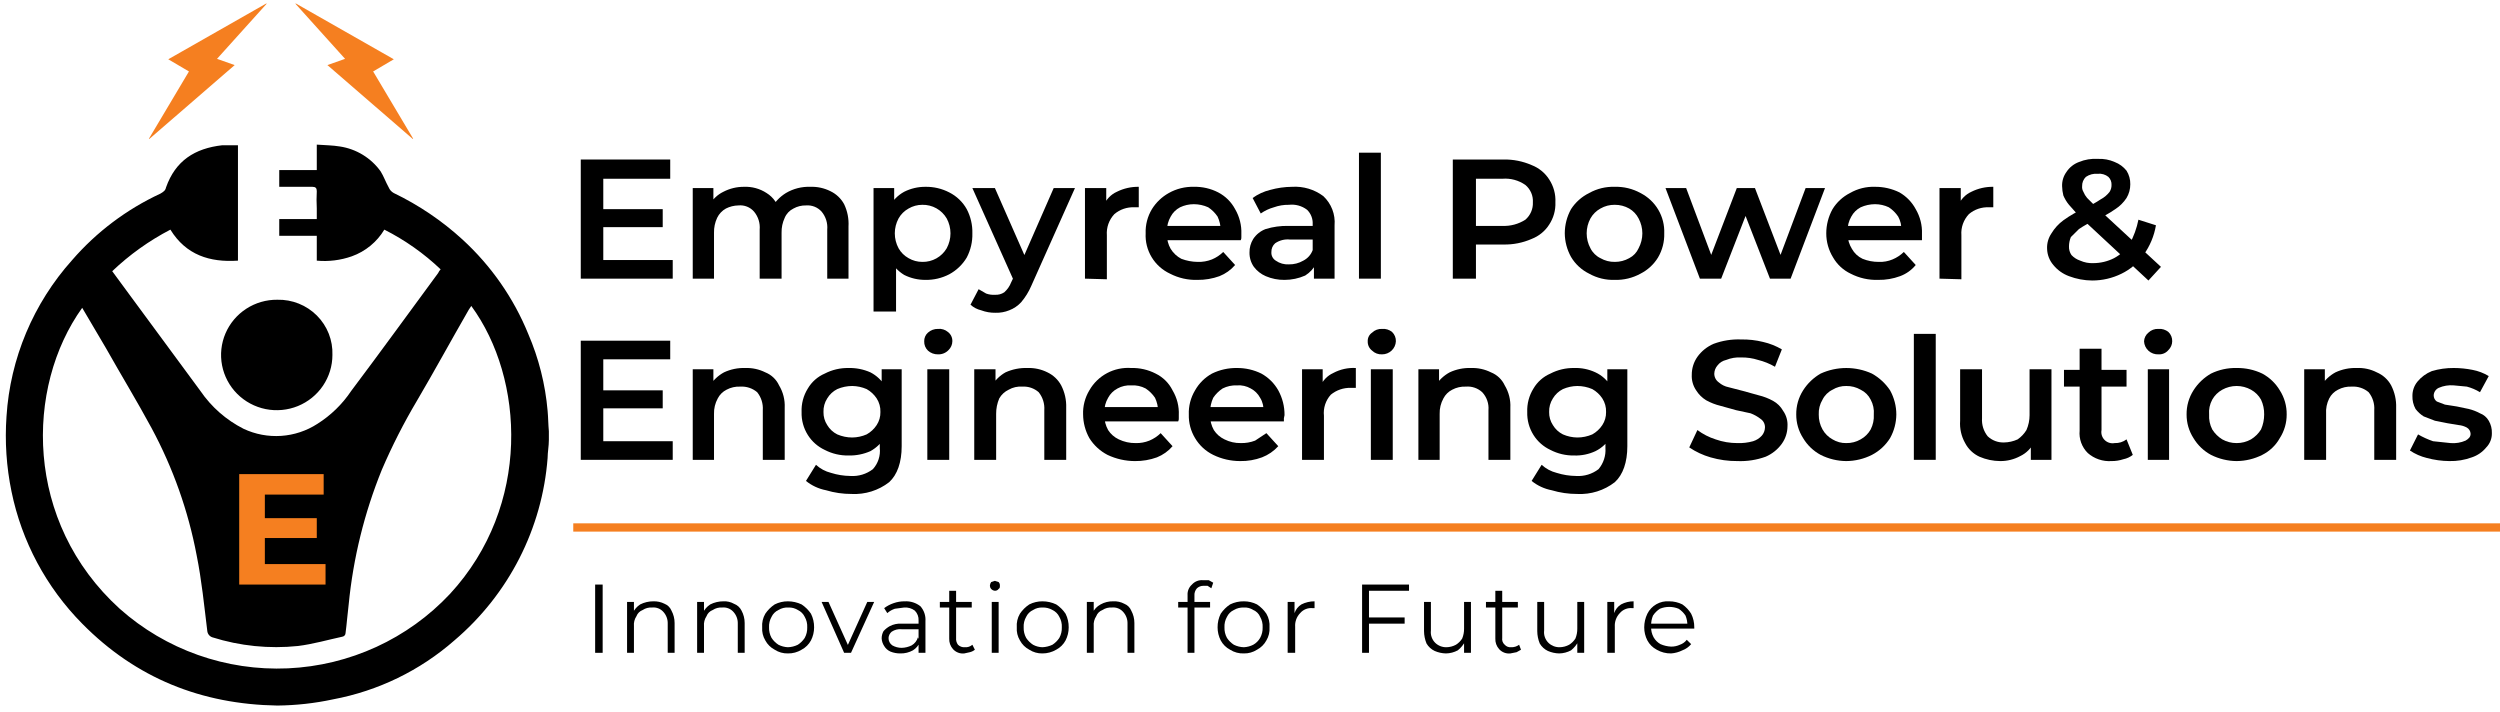 <?xml version="1.0" encoding="UTF-8"?> <svg xmlns="http://www.w3.org/2000/svg" width="302" height="86" viewBox="0 0 302 86" fill="none"><path d="M72.877 31.412H81.265V33.661H70.156V19.269H80.963V21.593H72.877V31.412ZM72.65 25.265H80.056V27.439H72.65V25.265Z" fill="black"></path><path d="M97.89 22.567C98.728 22.537 99.559 22.718 100.308 23.091C101.017 23.428 101.599 23.979 101.971 24.666C102.373 25.507 102.554 26.435 102.499 27.364V33.66H99.93V27.739C100.001 26.954 99.757 26.173 99.251 25.565C99.016 25.303 98.723 25.098 98.395 24.968C98.067 24.838 97.713 24.786 97.361 24.816C96.833 24.804 96.311 24.933 95.85 25.19C95.371 25.425 94.995 25.824 94.792 26.315C94.529 26.878 94.4 27.493 94.414 28.114V33.66H91.769V27.739C91.839 26.954 91.595 26.173 91.089 25.565C90.859 25.298 90.567 25.09 90.238 24.96C89.908 24.829 89.552 24.779 89.2 24.816C88.674 24.825 88.157 24.953 87.689 25.19C87.227 25.448 86.858 25.841 86.63 26.315C86.367 26.878 86.238 27.493 86.252 28.114V33.66H83.683V22.717H86.177V25.64L85.724 24.741C86.099 24.057 86.681 23.507 87.386 23.166C88.155 22.767 89.012 22.561 89.88 22.567C90.844 22.528 91.795 22.79 92.6 23.316C93.014 23.572 93.37 23.91 93.643 24.311C93.916 24.711 94.102 25.164 94.187 25.64L93.13 25.265C93.543 24.464 94.171 23.79 94.943 23.316C95.832 22.79 96.855 22.529 97.89 22.567Z" fill="black"></path><path d="M105.523 37.633V22.717H108.016V28.189L108.243 31.112V37.633H105.523ZM111.795 33.81C110.902 33.817 110.021 33.611 109.225 33.211C108.482 32.759 107.879 32.11 107.487 31.337C106.999 30.36 106.765 29.278 106.807 28.189C106.78 27.108 106.986 26.035 107.411 25.04C107.81 24.247 108.442 23.593 109.225 23.166C110.021 22.766 110.902 22.561 111.795 22.567C112.794 22.55 113.781 22.782 114.666 23.241C115.56 23.69 116.297 24.395 116.782 25.265C117.255 26.167 117.489 27.173 117.462 28.189C117.489 29.204 117.255 30.21 116.782 31.112C116.274 31.964 115.543 32.663 114.666 33.136C113.781 33.596 112.794 33.828 111.795 33.81ZM111.416 31.637C112.012 31.649 112.599 31.502 113.117 31.212C113.636 30.922 114.066 30.499 114.364 29.988C114.662 29.434 114.818 28.816 114.818 28.189C114.818 27.561 114.662 26.943 114.364 26.39C114.066 25.878 113.636 25.456 113.117 25.165C112.599 24.875 112.012 24.729 111.416 24.741C110.832 24.739 110.257 24.895 109.754 25.19C109.246 25.47 108.827 25.885 108.545 26.39C108.248 26.943 108.092 27.561 108.092 28.189C108.092 28.816 108.248 29.434 108.545 29.988C108.827 30.492 109.246 30.908 109.754 31.187C110.257 31.483 110.832 31.638 111.416 31.637Z" fill="black"></path><path d="M120.258 37.783C119.665 37.794 119.075 37.692 118.52 37.483C118.042 37.369 117.6 37.137 117.235 36.809L118.218 34.935L119.125 35.46C119.463 35.583 119.823 35.634 120.183 35.61C120.583 35.637 120.982 35.532 121.316 35.31C121.686 34.982 121.971 34.571 122.147 34.11L122.828 32.686L123.054 32.386L127.287 22.717H129.856L124.566 34.56C124.26 35.265 123.854 35.921 123.356 36.509C122.961 36.94 122.469 37.274 121.921 37.483C121.394 37.697 120.828 37.8 120.258 37.783ZM122.525 34.035L117.462 22.717H120.183L124.339 32.161L122.525 34.035Z" fill="black"></path><path d="M131.064 33.661V22.717H133.634V25.715L133.332 24.816C133.628 24.084 134.195 23.494 134.918 23.166C135.738 22.757 136.646 22.551 137.563 22.567V25.04H137.034C136.152 25 135.287 25.295 134.616 25.865C134.296 26.205 134.05 26.607 133.894 27.045C133.738 27.484 133.675 27.95 133.709 28.413V33.736L131.064 33.661Z" fill="black"></path><path d="M144.667 33.811C143.512 33.848 142.367 33.59 141.342 33.061C140.419 32.631 139.645 31.938 139.121 31.07C138.596 30.202 138.343 29.199 138.395 28.189C138.357 27.163 138.62 26.147 139.151 25.265C139.653 24.455 140.355 23.784 141.191 23.317C142.111 22.799 143.156 22.54 144.213 22.567C145.238 22.541 146.252 22.773 147.161 23.242C148.033 23.695 148.744 24.401 149.201 25.265C149.734 26.174 149.996 27.213 149.956 28.264V28.639C149.968 28.768 149.943 28.898 149.882 29.013H140.511V27.289H148.521L147.463 27.814C147.455 27.244 147.327 26.682 147.085 26.165C146.786 25.72 146.4 25.337 145.951 25.041C145.406 24.795 144.813 24.667 144.213 24.666C143.638 24.666 143.07 24.794 142.551 25.041C142.068 25.294 141.673 25.686 141.418 26.165C141.117 26.69 140.96 27.285 140.964 27.889V28.339C140.96 28.943 141.117 29.537 141.418 30.063C141.729 30.57 142.173 30.984 142.702 31.262C143.33 31.502 143.995 31.628 144.667 31.637C145.261 31.659 145.853 31.557 146.405 31.337C146.912 31.126 147.373 30.821 147.765 30.438L149.201 32.012C148.692 32.607 148.043 33.07 147.312 33.361C146.465 33.668 145.568 33.82 144.667 33.811Z" fill="black"></path><path d="M155.171 33.811C154.392 33.821 153.619 33.668 152.904 33.361C152.335 33.117 151.84 32.729 151.468 32.236C151.113 31.731 150.928 31.128 150.939 30.512C150.926 29.931 151.084 29.358 151.392 28.863C151.755 28.314 152.284 27.893 152.904 27.664C153.785 27.397 154.703 27.27 155.625 27.289H158.949V28.938H155.851C155.212 28.864 154.566 29.024 154.037 29.388C153.889 29.52 153.771 29.681 153.693 29.863C153.615 30.044 153.578 30.24 153.584 30.438C153.567 30.644 153.606 30.851 153.699 31.036C153.793 31.221 153.936 31.377 154.113 31.487C154.575 31.811 155.135 31.97 155.7 31.937C156.31 31.948 156.911 31.792 157.438 31.487C157.964 31.219 158.369 30.764 158.572 30.213L159.025 31.787C158.721 32.403 158.251 32.922 157.665 33.286C156.88 33.633 156.03 33.811 155.171 33.811ZM158.723 33.661V31.412L158.572 30.962V27.064C158.588 26.746 158.535 26.427 158.418 26.13C158.301 25.832 158.122 25.563 157.891 25.34C157.267 24.865 156.481 24.65 155.7 24.741C155.082 24.73 154.467 24.832 153.886 25.041C153.318 25.198 152.781 25.452 152.299 25.79L151.317 23.916C151.952 23.458 152.67 23.127 153.432 22.942C154.294 22.701 155.183 22.575 156.078 22.567C157.432 22.481 158.773 22.88 159.856 23.691C160.335 24.14 160.706 24.689 160.942 25.299C161.177 25.909 161.271 26.564 161.216 27.214V33.661H158.723Z" fill="black"></path><path d="M164.163 33.661V18.444H166.808V33.661H164.163Z" fill="black"></path><path d="M175.499 33.661V19.269H181.62C182.789 19.245 183.95 19.475 185.02 19.943C185.893 20.279 186.634 20.883 187.136 21.667C187.677 22.49 187.941 23.46 187.892 24.441C187.931 25.397 187.667 26.34 187.136 27.139C186.634 27.924 185.893 28.528 185.02 28.863C183.95 29.332 182.789 29.562 181.62 29.538H177.086L178.294 28.264V33.661H175.499ZM178.294 28.564L177.086 27.289H181.468C182.456 27.334 183.434 27.072 184.265 26.54C184.565 26.28 184.803 25.957 184.96 25.593C185.117 25.23 185.19 24.836 185.172 24.441C185.195 24.045 185.126 23.649 184.969 23.285C184.811 22.921 184.57 22.598 184.265 22.342C183.451 21.774 182.461 21.508 181.468 21.593H177.086L178.294 20.243V28.564Z" fill="black"></path><path d="M195.071 33.811C193.988 33.848 192.916 33.589 191.972 33.061C191.059 32.614 190.296 31.91 189.781 31.037C189.295 30.165 189.035 29.186 189.025 28.189C189.025 27.167 189.285 26.161 189.781 25.265C190.32 24.431 191.077 23.757 191.972 23.317C192.916 22.789 193.988 22.53 195.071 22.567C196.153 22.537 197.222 22.796 198.169 23.317C199.066 23.773 199.813 24.474 200.322 25.337C200.83 26.2 201.08 27.19 201.041 28.189C201.07 29.214 200.809 30.227 200.285 31.112C199.776 31.944 199.043 32.619 198.169 33.061C197.222 33.582 196.153 33.84 195.071 33.811ZM195.071 31.637C195.68 31.641 196.279 31.486 196.809 31.187C197.314 30.927 197.714 30.504 197.943 29.988C198.24 29.434 198.396 28.816 198.396 28.189C198.396 27.561 198.24 26.944 197.943 26.39C197.688 25.891 197.295 25.475 196.809 25.191C196.279 24.892 195.68 24.737 195.071 24.741C194.461 24.73 193.86 24.885 193.333 25.191C192.824 25.47 192.405 25.886 192.124 26.39C191.826 26.944 191.67 27.561 191.67 28.189C191.67 28.816 191.826 29.434 192.124 29.988C192.382 30.509 192.807 30.931 193.333 31.187C193.86 31.492 194.461 31.648 195.071 31.637Z" fill="black"></path><path d="M205.348 33.661L201.192 22.717H203.686L207.313 32.386H206.104L209.806 22.717H211.998L215.701 32.386H214.492L218.119 22.717H220.462L216.306 33.661H213.812L210.487 25.116H211.242L207.918 33.661H205.348Z" fill="black"></path><path d="M226.885 33.81C225.73 33.848 224.585 33.59 223.56 33.061C222.671 32.64 221.933 31.96 221.444 31.112C220.898 30.233 220.61 29.221 220.613 28.189C220.613 27.167 220.873 26.161 221.369 25.265C221.878 24.434 222.611 23.759 223.484 23.316C224.4 22.788 225.449 22.528 226.507 22.567C227.529 22.559 228.539 22.79 229.455 23.241C230.287 23.72 230.968 24.421 231.419 25.265C231.952 26.174 232.215 27.213 232.175 28.264V29.013H222.729V27.289H230.739L229.681 27.814C229.709 27.24 229.578 26.67 229.303 26.165C229.004 25.719 228.619 25.337 228.17 25.041C227.65 24.794 227.082 24.666 226.507 24.666C225.908 24.667 225.315 24.795 224.769 25.041C224.286 25.294 223.891 25.686 223.636 26.165C223.334 26.69 223.179 27.285 223.182 27.889V28.339C223.208 28.948 223.39 29.542 223.711 30.063C224.002 30.586 224.451 31.006 224.996 31.262C225.619 31.515 226.287 31.643 226.96 31.637C227.531 31.66 228.098 31.558 228.623 31.337C229.13 31.126 229.592 30.821 229.984 30.437L231.419 32.012C230.923 32.622 230.271 33.088 229.53 33.361C228.684 33.674 227.787 33.827 226.885 33.81Z" fill="black"></path><path d="M234.291 33.661V22.717H236.86V25.715L236.558 24.816C236.854 24.084 237.422 23.494 238.145 23.166C238.965 22.757 239.872 22.551 240.79 22.567V25.04H240.26C239.379 25 238.514 25.295 237.843 25.865C237.523 26.205 237.277 26.607 237.121 27.045C236.964 27.484 236.901 27.95 236.936 28.413V33.736L234.291 33.661Z" fill="black"></path><path d="M252.729 33.886C251.773 33.878 250.826 33.7 249.934 33.361C249.193 33.088 248.54 32.622 248.044 32.012C247.576 31.466 247.31 30.779 247.289 30.063C247.255 29.398 247.441 28.74 247.817 28.189C248.186 27.575 248.674 27.04 249.253 26.615C250.076 26.019 250.963 25.516 251.898 25.116C252.556 24.818 253.188 24.467 253.788 24.066C254.201 23.846 254.563 23.539 254.846 23.167C255 22.919 255.079 22.633 255.072 22.342C255.083 22.162 255.053 21.983 254.989 21.815C254.923 21.647 254.824 21.494 254.694 21.368C254.516 21.224 254.311 21.117 254.09 21.053C253.869 20.988 253.638 20.968 253.41 20.993C252.901 20.948 252.394 21.081 251.974 21.368C251.823 21.514 251.705 21.689 251.628 21.882C251.55 22.076 251.513 22.284 251.52 22.492C251.498 22.727 251.551 22.963 251.672 23.167C251.782 23.439 251.935 23.692 252.125 23.916L253.183 24.966L261.043 32.236L259.531 33.886L251.067 26.015L249.934 24.741C249.653 24.401 249.424 24.022 249.253 23.616C249.161 23.248 249.111 22.871 249.102 22.492C249.08 21.875 249.266 21.268 249.631 20.768C249.993 20.218 250.522 19.798 251.143 19.569C251.859 19.273 252.635 19.145 253.41 19.194C254.11 19.158 254.809 19.286 255.45 19.569C256.014 19.785 256.51 20.148 256.886 20.618C257.195 21.113 257.352 21.685 257.339 22.267C257.34 22.847 257.184 23.417 256.886 23.916C256.533 24.456 256.069 24.916 255.526 25.265C254.75 25.809 253.912 26.262 253.032 26.615C252.374 26.912 251.742 27.263 251.143 27.664L250.16 28.639C250.012 28.995 249.936 29.377 249.934 29.763C249.917 30.136 250.023 30.504 250.236 30.812C250.527 31.121 250.89 31.352 251.294 31.487C251.791 31.709 252.335 31.812 252.881 31.787C253.748 31.784 254.602 31.579 255.374 31.187C256.141 30.78 256.791 30.187 257.264 29.463C257.763 28.547 258.12 27.561 258.322 26.54L260.438 27.214C260.22 28.513 259.703 29.744 258.926 30.812C258.251 31.772 257.341 32.546 256.281 33.061C255.178 33.606 253.962 33.888 252.729 33.886Z" fill="black"></path><path d="M72.877 53.299H81.265V55.548H70.156V41.156H80.963V43.405H72.877V53.299ZM72.65 47.153H80.056V49.327H72.65V47.153Z" fill="black"></path><path d="M90.031 44.455C90.868 44.425 91.701 44.606 92.449 44.979C93.186 45.273 93.782 45.837 94.111 46.553C94.602 47.367 94.838 48.306 94.792 49.252V55.548H92.147V49.552C92.201 48.768 91.959 47.993 91.466 47.378C90.9 46.899 90.169 46.658 89.427 46.703C88.848 46.675 88.274 46.805 87.764 47.078C87.308 47.308 86.938 47.676 86.706 48.127C86.389 48.701 86.233 49.348 86.252 50.002V55.548H83.683V44.605H86.177V47.528L85.724 46.628C86.146 45.936 86.746 45.367 87.461 44.979C88.264 44.605 89.145 44.425 90.031 44.455Z" fill="black"></path><path d="M102.5 55.024C101.5 55.041 100.514 54.809 99.628 54.349C98.788 53.956 98.079 53.332 97.588 52.55C97.065 51.72 96.802 50.755 96.832 49.776C96.791 48.773 97.055 47.781 97.588 46.928C98.058 46.128 98.772 45.498 99.628 45.129C100.514 44.669 101.5 44.438 102.5 44.455C103.41 44.432 104.313 44.611 105.145 44.979C105.903 45.37 106.533 45.968 106.958 46.703C107.447 47.653 107.681 48.711 107.639 49.776C107.683 50.794 107.448 51.804 106.958 52.7C106.535 53.455 105.907 54.078 105.145 54.499C104.313 54.867 103.41 55.046 102.5 55.024ZM102.878 59.671C101.828 59.674 100.784 59.523 99.78 59.221C98.893 59.048 98.062 58.662 97.361 58.097L98.57 56.148C99.083 56.619 99.707 56.954 100.384 57.122C101.142 57.362 101.932 57.488 102.727 57.497C103.705 57.562 104.673 57.268 105.447 56.673C105.758 56.329 105.992 55.925 106.135 55.486C106.278 55.047 106.327 54.583 106.278 54.124V52.175L106.505 49.776V44.604H108.923V53.899C108.923 55.848 108.394 57.347 107.411 58.247C106.123 59.247 104.513 59.753 102.878 59.671ZM102.954 52.85C103.553 52.842 104.144 52.715 104.692 52.475C105.18 52.202 105.595 51.817 105.901 51.351C106.208 50.883 106.366 50.334 106.354 49.776C106.376 49.194 106.218 48.618 105.901 48.127C105.595 47.661 105.18 47.276 104.692 47.003C104.144 46.764 103.553 46.636 102.954 46.628C102.329 46.628 101.712 46.756 101.14 47.003C100.637 47.255 100.217 47.646 99.93 48.127C99.613 48.618 99.454 49.194 99.477 49.776C99.465 50.334 99.623 50.883 99.93 51.351C100.217 51.832 100.637 52.223 101.14 52.475C101.712 52.722 102.329 52.85 102.954 52.85Z" fill="black"></path><path d="M113.306 42.806C112.859 42.815 112.427 42.654 112.097 42.356C111.946 42.21 111.829 42.035 111.75 41.841C111.673 41.647 111.636 41.44 111.644 41.231C111.637 41.034 111.675 40.838 111.753 40.657C111.831 40.475 111.948 40.313 112.097 40.182C112.427 39.884 112.859 39.723 113.306 39.732C113.523 39.709 113.742 39.73 113.949 39.795C114.158 39.859 114.35 39.966 114.515 40.107C114.688 40.239 114.825 40.41 114.917 40.605C115.009 40.801 115.053 41.016 115.044 41.231C115.039 41.627 114.875 42.004 114.59 42.281C114.427 42.455 114.228 42.592 114.006 42.683C113.784 42.773 113.546 42.815 113.306 42.806ZM112.021 55.548V44.605H114.666V55.548H112.021Z" fill="black"></path><path d="M124.112 44.455C124.95 44.425 125.782 44.605 126.53 44.979C127.239 45.316 127.821 45.867 128.192 46.553C128.621 47.388 128.828 48.316 128.797 49.252V55.548H126.152V49.552C126.207 48.768 125.965 47.993 125.473 47.378C124.933 46.904 124.227 46.661 123.508 46.703C122.928 46.658 122.349 46.789 121.845 47.078C121.368 47.304 120.971 47.67 120.711 48.127C120.456 48.719 120.328 49.357 120.334 50.001V55.548H117.689V44.604H120.258V47.528L119.804 46.628C120.197 45.939 120.772 45.368 121.468 44.979C122.296 44.604 123.201 44.424 124.112 44.455Z" fill="black"></path><path d="M137.11 55.699C135.959 55.698 134.823 55.442 133.785 54.949C132.885 54.481 132.128 53.782 131.594 52.925C131.107 52.053 130.847 51.074 130.838 50.077C130.8 49.05 131.063 48.035 131.594 47.153C132.093 46.273 132.834 45.553 133.73 45.075C134.627 44.597 135.642 44.382 136.656 44.455C137.681 44.428 138.695 44.66 139.604 45.129C140.491 45.561 141.209 46.273 141.644 47.153C142.185 48.058 142.448 49.1 142.399 50.152V50.526C142.412 50.656 142.386 50.786 142.325 50.901H132.954V49.177H140.964L139.906 49.702C139.898 49.132 139.77 48.57 139.528 48.053C139.229 47.607 138.843 47.225 138.394 46.928C137.862 46.646 137.259 46.516 136.656 46.554C136.078 46.518 135.501 46.648 134.994 46.928C134.511 47.182 134.116 47.574 133.861 48.053C133.553 48.575 133.396 49.172 133.407 49.777V50.152C133.397 50.78 133.554 51.401 133.861 51.951C134.174 52.438 134.619 52.827 135.145 53.075C135.78 53.38 136.479 53.534 137.185 53.525C137.755 53.541 138.321 53.439 138.848 53.225C139.355 53.014 139.817 52.709 140.208 52.325L141.644 53.9C141.135 54.495 140.486 54.958 139.755 55.249C138.908 55.556 138.011 55.708 137.11 55.699Z" fill="black"></path><path d="M149.806 55.698C148.679 55.699 147.567 55.443 146.556 54.949C145.641 54.501 144.88 53.797 144.364 52.925C143.844 52.066 143.582 51.078 143.609 50.076C143.571 49.05 143.834 48.035 144.364 47.153C144.842 46.304 145.548 45.603 146.404 45.129C147.344 44.669 148.38 44.437 149.428 44.455C150.45 44.446 151.459 44.677 152.375 45.129C153.231 45.603 153.937 46.304 154.415 47.153C154.92 48.072 155.181 49.104 155.171 50.151C155.138 50.275 155.113 50.4 155.095 50.526V50.901H145.649V49.177H153.659L152.601 49.702C152.668 49.125 152.535 48.544 152.223 48.053C151.968 47.573 151.573 47.181 151.09 46.928C150.587 46.639 150.007 46.508 149.428 46.553C148.825 46.527 148.226 46.656 147.689 46.928C147.241 47.225 146.855 47.607 146.556 48.053C146.308 48.594 146.179 49.182 146.178 49.776V50.151C146.168 50.78 146.324 51.4 146.632 51.95C146.945 52.437 147.39 52.827 147.916 53.075C148.524 53.382 149.199 53.537 149.881 53.524C150.475 53.54 151.065 53.438 151.619 53.225L152.98 52.325L154.415 53.899C153.876 54.496 153.203 54.958 152.451 55.248C151.605 55.562 150.707 55.715 149.806 55.698Z" fill="black"></path><path d="M157.287 55.548V44.605H159.78V47.603L159.478 46.703C159.774 45.972 160.342 45.382 161.065 45.054C161.899 44.61 162.841 44.402 163.785 44.455V46.853H163.181C162.3 46.828 161.441 47.121 160.763 47.678C160.452 48.021 160.217 48.426 160.075 48.865C159.932 49.304 159.883 49.768 159.932 50.227V55.548H157.287Z" fill="black"></path><path d="M166.959 42.806C166.738 42.819 166.515 42.786 166.306 42.708C166.098 42.631 165.909 42.511 165.751 42.356C165.578 42.224 165.44 42.053 165.348 41.858C165.256 41.662 165.213 41.447 165.221 41.231C165.212 41.026 165.255 40.822 165.348 40.638C165.44 40.454 165.579 40.297 165.751 40.182C165.909 40.027 166.098 39.907 166.306 39.83C166.515 39.752 166.738 39.719 166.959 39.732C167.397 39.694 167.831 39.829 168.168 40.107C168.319 40.253 168.437 40.428 168.515 40.622C168.593 40.815 168.63 41.023 168.622 41.231C168.603 41.656 168.419 42.056 168.109 42.349C167.799 42.642 167.388 42.806 166.959 42.806ZM165.599 55.548V44.605H168.244V55.548H165.599Z" fill="black"></path><path d="M177.69 44.455C178.527 44.425 179.359 44.606 180.108 44.979C180.845 45.273 181.441 45.837 181.771 46.553C182.261 47.367 182.498 48.306 182.451 49.252V55.548H179.806V49.552C179.84 49.157 179.789 48.76 179.659 48.386C179.529 48.012 179.322 47.668 179.051 47.378C178.788 47.136 178.478 46.951 178.139 46.835C177.801 46.718 177.443 46.674 177.085 46.703C176.507 46.675 175.933 46.805 175.423 47.078C174.967 47.308 174.597 47.676 174.365 48.127C174.048 48.701 173.892 49.348 173.911 50.002V55.548H171.342V44.605H173.836V47.528L173.382 46.628C173.805 45.936 174.404 45.367 175.121 44.979C175.923 44.605 176.804 44.425 177.69 44.455Z" fill="black"></path><path d="M190.159 55.024C189.16 55.041 188.173 54.809 187.287 54.349C186.448 53.956 185.739 53.332 185.247 52.55C184.724 51.72 184.461 50.755 184.491 49.777C184.451 48.773 184.714 47.781 185.247 46.928C185.717 46.128 186.431 45.498 187.287 45.129C188.173 44.669 189.16 44.438 190.159 44.455C191.046 44.425 191.926 44.605 192.729 44.979C193.523 45.346 194.183 45.949 194.618 46.703C195.106 47.653 195.34 48.711 195.298 49.777C195.342 50.794 195.107 51.805 194.618 52.7C194.188 53.477 193.528 54.104 192.729 54.499C191.926 54.873 191.046 55.053 190.159 55.024ZM190.537 59.671C189.487 59.674 188.443 59.523 187.439 59.221C186.552 59.049 185.721 58.663 185.02 58.097L186.23 56.148C186.742 56.619 187.366 56.954 188.043 57.123C188.801 57.362 189.591 57.488 190.386 57.497C191.364 57.562 192.332 57.269 193.106 56.673C193.703 55.961 194.001 55.048 193.937 54.124V52.175L194.165 49.777V44.605H196.582V53.899C196.582 55.848 196.053 57.347 195.071 58.247C193.782 59.247 192.172 59.753 190.537 59.671ZM190.537 52.85C191.161 52.85 191.779 52.722 192.351 52.475C192.839 52.202 193.254 51.817 193.56 51.351C193.867 50.883 194.025 50.335 194.013 49.777C194.036 49.194 193.877 48.618 193.56 48.127C193.254 47.662 192.839 47.276 192.351 47.003C191.779 46.756 191.161 46.628 190.537 46.628C189.938 46.636 189.347 46.764 188.799 47.003C188.296 47.255 187.876 47.646 187.589 48.127C187.272 48.618 187.114 49.194 187.136 49.777C187.125 50.335 187.282 50.883 187.589 51.351C187.876 51.833 188.296 52.223 188.799 52.475C189.347 52.715 189.938 52.842 190.537 52.85Z" fill="black"></path><path d="M209.882 55.698C208.783 55.707 207.688 55.555 206.633 55.249C205.718 54.985 204.852 54.58 204.063 54.049L205.046 51.95C205.709 52.443 206.449 52.823 207.237 53.075C208.087 53.376 208.982 53.528 209.882 53.525C210.52 53.548 211.157 53.472 211.772 53.3C212.18 53.175 212.545 52.941 212.829 52.625C213.063 52.352 213.197 52.008 213.208 51.651C213.217 51.445 213.173 51.241 213.081 51.057C212.988 50.873 212.85 50.717 212.679 50.601C212.312 50.317 211.904 50.09 211.47 49.926L209.731 49.552L207.842 49.027C207.235 48.881 206.65 48.654 206.104 48.352C205.612 48.052 205.198 47.641 204.895 47.153C204.519 46.602 204.333 45.944 204.366 45.279C204.36 44.502 204.598 43.742 205.046 43.105C205.543 42.412 206.223 41.868 207.011 41.531C208.073 41.139 209.203 40.961 210.336 41.007C211.227 40.991 212.116 41.091 212.981 41.306C213.779 41.487 214.544 41.791 215.248 42.206L214.417 44.305C213.78 43.934 213.092 43.657 212.376 43.48C211.717 43.27 211.028 43.169 210.336 43.18C209.716 43.145 209.097 43.247 208.522 43.48C208.1 43.573 207.724 43.812 207.465 44.155C207.231 44.428 207.097 44.771 207.086 45.129C207.083 45.333 207.13 45.535 207.222 45.718C207.314 45.901 207.449 46.059 207.615 46.179C207.958 46.482 208.375 46.689 208.824 46.778L210.563 47.228L212.451 47.753C213.059 47.899 213.644 48.126 214.19 48.427C214.698 48.707 215.117 49.122 215.399 49.627C215.786 50.173 215.972 50.834 215.928 51.501C215.923 52.253 215.686 52.986 215.248 53.599C214.75 54.293 214.071 54.837 213.283 55.174C212.194 55.566 211.04 55.744 209.882 55.698Z" fill="black"></path><path d="M223.031 55.698C221.954 55.69 220.893 55.434 219.933 54.949C219.056 54.477 218.324 53.777 217.817 52.925C217.27 52.075 216.981 51.086 216.986 50.077C216.971 49.043 217.259 48.027 217.817 47.153C218.346 46.318 219.072 45.623 219.933 45.129C220.905 44.685 221.961 44.456 223.031 44.456C224.101 44.456 225.158 44.685 226.129 45.129C227.012 45.621 227.764 46.315 228.321 47.153C228.817 48.049 229.077 49.055 229.077 50.077C229.067 51.074 228.808 52.053 228.321 52.925C227.786 53.782 227.03 54.481 226.129 54.949C225.169 55.434 224.109 55.69 223.031 55.698ZM223.031 53.525C223.641 53.536 224.242 53.38 224.769 53.075C225.277 52.796 225.696 52.38 225.979 51.876C226.262 51.32 226.393 50.699 226.356 50.077C226.409 49.453 226.278 48.828 225.979 48.278C225.72 47.756 225.295 47.334 224.769 47.078C224.242 46.773 223.641 46.617 223.031 46.629C222.445 46.615 221.867 46.772 221.369 47.078C220.843 47.334 220.418 47.756 220.16 48.278C219.834 48.82 219.676 49.446 219.706 50.077C219.696 50.705 219.852 51.325 220.16 51.876C220.441 52.38 220.86 52.796 221.369 53.075C221.867 53.382 222.445 53.538 223.031 53.525Z" fill="black"></path><path d="M231.193 55.548V40.332H233.837V55.548H231.193Z" fill="black"></path><path d="M241.621 55.698C240.763 55.692 239.914 55.514 239.127 55.174C238.379 54.831 237.767 54.251 237.389 53.524C236.925 52.703 236.715 51.765 236.784 50.826V44.605H239.429V50.526C239.375 51.309 239.618 52.085 240.11 52.7C240.37 52.948 240.678 53.142 241.016 53.271C241.353 53.4 241.713 53.46 242.074 53.45C242.649 53.442 243.216 53.314 243.736 53.075C244.164 52.776 244.524 52.394 244.795 51.95C245.044 51.383 245.172 50.77 245.172 50.151V44.605H247.817V55.548H245.324V52.55L245.701 53.45C245.352 54.17 244.766 54.752 244.039 55.099C243.298 55.498 242.465 55.705 241.621 55.698Z" fill="black"></path><path d="M249.329 46.703V44.679H256.886V46.703H249.329ZM255.072 55.698C254.553 55.733 254.031 55.664 253.538 55.497C253.045 55.33 252.59 55.067 252.2 54.724C251.847 54.373 251.576 53.95 251.406 53.483C251.236 53.017 251.172 52.519 251.219 52.025V42.131H253.863V51.95C253.823 52.166 253.836 52.388 253.901 52.597C253.967 52.807 254.082 52.997 254.239 53.152C254.395 53.307 254.587 53.422 254.798 53.487C255.009 53.552 255.233 53.565 255.45 53.524C255.967 53.547 256.476 53.388 256.886 53.075L257.641 54.949C257.312 55.211 256.923 55.391 256.508 55.473C256.045 55.627 255.56 55.703 255.072 55.698Z" fill="black"></path><path d="M260.739 42.806C260.521 42.816 260.303 42.783 260.098 42.709C259.892 42.635 259.703 42.522 259.542 42.376C259.38 42.23 259.249 42.053 259.156 41.857C259.064 41.661 259.011 41.448 259.001 41.231C259.009 41.029 259.061 40.831 259.152 40.65C259.243 40.469 259.372 40.31 259.531 40.182C259.689 40.027 259.878 39.907 260.087 39.83C260.295 39.752 260.518 39.719 260.739 39.732C261.177 39.694 261.611 39.829 261.948 40.107C262.099 40.253 262.217 40.428 262.295 40.622C262.373 40.815 262.41 41.023 262.402 41.231C262.397 41.627 262.233 42.004 261.948 42.281C261.804 42.458 261.619 42.598 261.409 42.689C261.198 42.78 260.969 42.82 260.739 42.806ZM259.455 55.548V44.605H262.024V55.548H259.455Z" fill="black"></path><path d="M270.186 55.698C269.109 55.69 268.048 55.433 267.088 54.949C266.211 54.476 265.48 53.777 264.972 52.925C264.424 52.074 264.136 51.085 264.14 50.077C264.125 49.043 264.414 48.027 264.972 47.153C265.501 46.318 266.227 45.623 267.088 45.129C268.05 44.66 269.113 44.428 270.186 44.455C271.257 44.437 272.319 44.668 273.284 45.129C274.161 45.602 274.892 46.301 275.4 47.153C275.958 48.027 276.247 49.043 276.231 50.077C276.236 51.085 275.947 52.074 275.4 52.925C274.916 53.795 274.178 54.5 273.284 54.949C272.324 55.433 271.263 55.69 270.186 55.698ZM270.186 53.525C270.795 53.528 271.394 53.373 271.924 53.075C272.416 52.774 272.83 52.363 273.133 51.876C273.382 51.308 273.511 50.696 273.511 50.077C273.525 49.456 273.396 48.84 273.133 48.278C272.851 47.773 272.432 47.358 271.924 47.078C271.393 46.783 270.794 46.627 270.186 46.627C269.577 46.627 268.979 46.783 268.448 47.078C267.939 47.358 267.52 47.773 267.238 48.278C266.94 48.828 266.808 49.453 266.861 50.077C266.824 50.699 266.954 51.319 267.238 51.876C267.542 52.363 267.956 52.774 268.448 53.075C268.977 53.373 269.577 53.528 270.186 53.525Z" fill="black"></path><path d="M284.695 44.455C285.534 44.415 286.367 44.596 287.113 44.979C287.856 45.293 288.469 45.848 288.851 46.553C289.279 47.388 289.487 48.316 289.455 49.252V55.548H286.811V49.552C286.866 48.768 286.623 47.993 286.131 47.378C285.565 46.899 284.833 46.657 284.091 46.703C283.512 46.675 282.937 46.805 282.428 47.078C281.973 47.308 281.602 47.675 281.37 48.127C281.079 48.708 280.95 49.355 280.993 50.001V55.548H278.348V44.604H280.841V47.528L280.388 46.628C280.809 45.936 281.41 45.367 282.126 44.979C282.928 44.605 283.809 44.425 284.695 44.455Z" fill="black"></path><path d="M295.879 55.698C294.959 55.689 294.046 55.563 293.159 55.323C292.431 55.144 291.74 54.84 291.119 54.424L292.1 52.475C292.676 52.809 293.283 53.085 293.914 53.3L296.03 53.524C296.65 53.577 297.274 53.474 297.844 53.224C298.221 53 298.448 52.775 298.448 52.4C298.443 52.247 298.399 52.098 298.319 51.967C298.24 51.836 298.128 51.727 297.995 51.65C297.692 51.484 297.357 51.382 297.012 51.35L295.652 51.126L294.141 50.826L292.781 50.301C292.401 50.063 292.068 49.758 291.798 49.402C291.533 48.92 291.403 48.376 291.421 47.828C291.414 47.201 291.628 46.591 292.025 46.103C292.488 45.541 293.086 45.103 293.764 44.829C294.62 44.573 295.513 44.447 296.408 44.454C297.169 44.455 297.929 44.531 298.675 44.679C299.37 44.81 300.036 45.064 300.64 45.429L299.582 47.378C299.089 47.077 298.554 46.849 297.995 46.703L296.408 46.553C295.788 46.5 295.164 46.603 294.595 46.853C294.421 46.934 294.273 47.061 294.166 47.22C294.059 47.378 293.999 47.562 293.99 47.753C293.986 47.898 294.02 48.043 294.085 48.174C294.152 48.304 294.248 48.417 294.368 48.502L295.35 48.877L296.786 49.102L298.221 49.402C298.696 49.518 299.153 49.694 299.582 49.926C300.03 50.094 300.405 50.412 300.64 50.826C300.907 51.28 301.037 51.8 301.018 52.325C301.025 52.643 300.968 52.959 300.852 53.255C300.735 53.551 300.561 53.821 300.338 54.049C299.885 54.605 299.282 55.021 298.6 55.248C297.73 55.568 296.807 55.72 295.879 55.698Z" fill="black"></path><path d="M71.894 78.86V70.615H72.801V78.86H71.894Z" fill="black"></path><path d="M78.922 72.639C79.394 72.623 79.862 72.726 80.283 72.939C80.47 73.014 80.64 73.126 80.782 73.267C80.925 73.409 81.038 73.578 81.114 73.763C81.363 74.224 81.493 74.739 81.492 75.262V78.86H80.66V75.337C80.677 74.812 80.487 74.302 80.132 73.913C79.964 73.724 79.752 73.578 79.516 73.486C79.279 73.395 79.024 73.361 78.771 73.388C78.37 73.361 77.972 73.466 77.638 73.688C77.465 73.752 77.308 73.852 77.178 73.981C77.047 74.111 76.946 74.266 76.882 74.438C76.647 74.792 76.541 75.215 76.58 75.637V78.86H75.749V72.714H76.58V74.363L76.429 74.063C76.624 73.635 76.939 73.271 77.335 73.013C77.827 72.766 78.371 72.637 78.922 72.639Z" fill="black"></path><path d="M87.386 72.639C87.835 72.615 88.28 72.719 88.671 72.939C89.069 73.088 89.393 73.383 89.578 73.763C89.827 74.224 89.957 74.739 89.956 75.262V78.86H89.124V75.337C89.141 74.812 88.951 74.302 88.595 73.913C88.427 73.724 88.216 73.578 87.979 73.486C87.743 73.395 87.487 73.361 87.235 73.388C86.834 73.361 86.436 73.466 86.101 73.688C85.929 73.752 85.772 73.852 85.641 73.981C85.511 74.111 85.41 74.266 85.346 74.438C85.111 74.792 85.004 75.215 85.043 75.637V78.86H84.212V72.714H85.043V74.363L84.892 74.063C85.088 73.635 85.402 73.271 85.799 73.013C86.29 72.766 86.835 72.637 87.386 72.639Z" fill="black"></path><path d="M95.17 78.935C94.607 78.947 94.054 78.79 93.583 78.485C93.1 78.232 92.704 77.84 92.449 77.361C92.164 76.887 92.032 76.338 92.071 75.787C92.026 75.212 92.158 74.637 92.449 74.138C92.748 73.692 93.134 73.31 93.583 73.013C94.074 72.765 94.618 72.637 95.17 72.639C95.745 72.639 96.313 72.767 96.832 73.013C97.281 73.31 97.666 73.692 97.966 74.138C98.222 74.65 98.351 75.215 98.344 75.787C98.345 76.334 98.215 76.874 97.966 77.361C97.71 77.84 97.315 78.232 96.832 78.485C96.334 78.792 95.756 78.948 95.17 78.935ZM95.17 78.186C95.59 78.175 96.002 78.072 96.379 77.886C96.711 77.671 96.993 77.39 97.21 77.061C97.424 76.671 97.529 76.231 97.513 75.787C97.537 75.342 97.432 74.9 97.21 74.513C97.037 74.15 96.744 73.859 96.379 73.688C96.04 73.476 95.645 73.371 95.245 73.388C94.82 73.361 94.398 73.465 94.036 73.688C93.671 73.859 93.376 74.15 93.204 74.513C92.983 74.9 92.878 75.342 92.902 75.787C92.886 76.231 92.99 76.671 93.204 77.061C93.421 77.39 93.704 77.671 94.036 77.886C94.388 78.064 94.775 78.166 95.17 78.186Z" fill="black"></path><path d="M101.971 78.86L99.251 72.714H100.082L102.651 78.411H102.197L104.767 72.714H105.598L102.802 78.86H101.971Z" fill="black"></path><path d="M108.772 78.935C108.358 78.941 107.947 78.865 107.563 78.71C107.246 78.569 106.982 78.333 106.807 78.036C106.63 77.766 106.526 77.457 106.505 77.136C106.5 76.822 106.578 76.512 106.732 76.237C106.949 75.997 107.204 75.794 107.487 75.637C107.929 75.408 108.426 75.305 108.923 75.337H111.039V76.012H108.923C108.497 75.967 108.069 76.073 107.714 76.311C107.602 76.404 107.511 76.518 107.447 76.647C107.381 76.776 107.343 76.917 107.337 77.061C107.33 77.237 107.368 77.411 107.448 77.568C107.527 77.725 107.644 77.86 107.79 77.961C108.134 78.157 108.526 78.261 108.923 78.26C109.343 78.249 109.756 78.147 110.132 77.961C110.501 77.745 110.772 77.395 110.888 76.986L111.115 77.586C110.946 77.988 110.656 78.329 110.283 78.56C109.822 78.817 109.301 78.947 108.772 78.935ZM110.963 78.86V74.962C110.977 74.742 110.943 74.521 110.865 74.315C110.787 74.108 110.666 73.92 110.51 73.763C110.142 73.487 109.685 73.353 109.225 73.388L108.092 73.538C107.757 73.651 107.449 73.829 107.185 74.063L106.807 73.463C107.15 73.204 107.533 73.002 107.941 72.864C108.377 72.71 108.838 72.633 109.301 72.639C109.983 72.603 110.655 72.816 111.19 73.238C111.405 73.484 111.57 73.769 111.673 74.078C111.777 74.387 111.818 74.713 111.794 75.037V78.86H110.963Z" fill="black"></path><path d="M113.533 73.388V72.714H117.387V73.388H113.533ZM116.48 78.935C116.227 78.962 115.972 78.929 115.736 78.837C115.499 78.746 115.288 78.6 115.12 78.411C114.807 78.06 114.645 77.603 114.666 77.136V71.365H115.497V77.061C115.468 77.355 115.549 77.648 115.725 77.886C115.833 77.992 115.963 78.074 116.107 78.126C116.25 78.178 116.403 78.198 116.556 78.186C116.719 78.199 116.884 78.18 117.04 78.128C117.196 78.077 117.34 77.994 117.463 77.886L117.765 78.486C117.588 78.629 117.382 78.732 117.16 78.785L116.48 78.935Z" fill="black"></path><path d="M120.183 71.364C120.008 71.35 119.846 71.27 119.73 71.139C119.637 71.036 119.583 70.903 119.578 70.765C119.583 70.603 119.636 70.447 119.73 70.315L120.183 70.165L120.636 70.315C120.691 70.376 120.732 70.447 120.759 70.524C120.784 70.602 120.794 70.683 120.787 70.765C120.787 70.915 120.787 71.064 120.636 71.139C120.586 71.212 120.518 71.27 120.439 71.309C120.359 71.349 120.271 71.368 120.183 71.364ZM119.804 78.86V72.714H120.636V78.86H119.804Z" fill="black"></path><path d="M125.926 78.935C125.364 78.947 124.81 78.79 124.339 78.485C123.856 78.232 123.461 77.84 123.206 77.361C122.92 76.887 122.788 76.338 122.828 75.787C122.782 75.212 122.914 74.637 123.206 74.138C123.504 73.692 123.89 73.31 124.339 73.013C124.83 72.765 125.375 72.637 125.926 72.639C126.501 72.639 127.07 72.767 127.589 73.013C128.038 73.31 128.423 73.692 128.722 74.138C128.978 74.65 129.108 75.215 129.099 75.787C129.101 76.334 128.972 76.874 128.722 77.361C128.466 77.84 128.071 78.232 127.589 78.485C127.085 78.781 126.51 78.936 125.926 78.935ZM125.926 78.186C126.345 78.166 126.756 78.064 127.135 77.886C127.466 77.671 127.749 77.39 127.966 77.061C128.18 76.671 128.285 76.231 128.268 75.787C128.293 75.342 128.188 74.9 127.966 74.513C127.794 74.15 127.5 73.859 127.135 73.688C126.769 73.474 126.35 73.37 125.926 73.388C125.526 73.371 125.13 73.476 124.792 73.688C124.427 73.859 124.133 74.15 123.961 74.513C123.739 74.9 123.634 75.342 123.659 75.787C123.643 76.231 123.747 76.671 123.961 77.061C124.178 77.39 124.461 77.671 124.792 77.886C125.141 78.074 125.53 78.177 125.926 78.186Z" fill="black"></path><path d="M134.465 72.639C134.937 72.612 135.409 72.716 135.825 72.939C136.013 73.014 136.182 73.126 136.325 73.267C136.468 73.409 136.58 73.578 136.656 73.763C136.906 74.224 137.036 74.739 137.034 75.262V78.86H136.203V75.337C136.22 74.812 136.03 74.302 135.674 73.913C135.506 73.724 135.295 73.578 135.058 73.486C134.822 73.395 134.566 73.362 134.314 73.388C133.913 73.361 133.514 73.466 133.18 73.688C133.007 73.752 132.851 73.852 132.72 73.981C132.59 74.111 132.489 74.266 132.425 74.438C132.19 74.792 132.083 75.215 132.122 75.637V78.86H131.291V72.714H132.122V74.363L131.971 74.063C132.17 73.613 132.516 73.243 132.954 73.013C133.414 72.756 133.936 72.627 134.465 72.639Z" fill="black"></path><path d="M142.325 73.388V72.714H146.178V73.388H142.325ZM143.458 78.86V71.889C143.442 71.651 143.483 71.412 143.574 71.191C143.666 70.971 143.807 70.773 143.987 70.615C144.155 70.426 144.366 70.279 144.602 70.188C144.839 70.097 145.094 70.063 145.347 70.09H146.027L146.556 70.39L146.329 71.064L145.876 70.765H145.347C145.067 70.768 144.797 70.875 144.591 71.064C144.482 71.186 144.399 71.329 144.347 71.483C144.295 71.638 144.275 71.802 144.289 71.964V78.86H143.458Z" fill="black"></path><path d="M150.259 78.935C149.672 78.958 149.091 78.801 148.596 78.486C148.113 78.232 147.719 77.84 147.463 77.361C147.213 76.874 147.084 76.334 147.085 75.787C147.078 75.215 147.207 74.65 147.463 74.138C147.762 73.692 148.148 73.31 148.596 73.013C149.112 72.759 149.683 72.631 150.259 72.639C150.811 72.637 151.355 72.766 151.846 73.013C152.295 73.31 152.68 73.692 152.98 74.138C153.271 74.637 153.402 75.212 153.358 75.787C153.396 76.338 153.265 76.887 152.98 77.361C152.724 77.84 152.329 78.232 151.846 78.486C151.374 78.79 150.822 78.947 150.259 78.935ZM150.259 78.186C150.654 78.166 151.041 78.064 151.392 77.886C151.74 77.691 152.027 77.406 152.224 77.061C152.438 76.671 152.543 76.231 152.526 75.787C152.551 75.342 152.446 74.9 152.224 74.513C152.148 74.327 152.035 74.159 151.892 74.017C151.75 73.875 151.58 73.764 151.392 73.688C151.059 73.466 150.66 73.361 150.259 73.388C149.835 73.37 149.415 73.474 149.05 73.688C148.685 73.859 148.391 74.15 148.218 74.513C147.997 74.9 147.892 75.342 147.916 75.787C147.9 76.231 148.004 76.671 148.218 77.061C148.435 77.39 148.718 77.671 149.05 77.886C149.426 78.072 149.839 78.175 150.259 78.186Z" fill="black"></path><path d="M155.549 78.86V72.714H156.38V74.063C156.524 73.627 156.818 73.255 157.211 73.013C157.702 72.765 158.246 72.637 158.798 72.639V73.463H158.571C158.289 73.433 158.004 73.472 157.74 73.577C157.477 73.681 157.243 73.848 157.06 74.063C156.849 74.281 156.686 74.54 156.582 74.824C156.478 75.108 156.435 75.41 156.456 75.712V78.86H155.549Z" fill="black"></path><path d="M165.373 78.86H164.541V70.615H170.209V71.365H165.373V78.86ZM165.297 74.588H169.68V75.337H165.297V74.588Z" fill="black"></path><path d="M174.667 78.935C174.199 78.924 173.737 78.822 173.308 78.635C172.896 78.441 172.554 78.127 172.325 77.736C172.129 77.26 172.027 76.751 172.022 76.237V72.714H172.854V76.162C172.821 76.435 172.851 76.713 172.943 76.972C173.034 77.232 173.185 77.468 173.383 77.661C173.563 77.834 173.777 77.969 174.01 78.059C174.244 78.149 174.492 78.192 174.743 78.186C175.139 78.177 175.528 78.074 175.877 77.886C176.181 77.695 176.44 77.439 176.632 77.136C176.788 76.756 176.865 76.348 176.859 75.937V72.714H177.691V78.86H176.859V77.136L177.01 77.436C176.795 77.873 176.485 78.257 176.103 78.561C175.663 78.799 175.17 78.928 174.667 78.935Z" fill="black"></path><path d="M179.504 73.388V72.714H183.358V73.388H179.504ZM182.451 78.935C182.199 78.962 181.943 78.929 181.707 78.837C181.47 78.746 181.259 78.6 181.091 78.411C180.778 78.06 180.616 77.603 180.637 77.136V71.365H181.468V77.061C181.443 77.213 181.459 77.368 181.511 77.513C181.565 77.657 181.653 77.785 181.771 77.886C181.864 77.991 181.982 78.073 182.113 78.125C182.245 78.177 182.386 78.198 182.527 78.186C182.879 78.203 183.227 78.097 183.509 77.886L183.736 78.486L183.206 78.785L182.451 78.935Z" fill="black"></path><path d="M188.346 78.935C187.877 78.924 187.415 78.822 186.985 78.635C186.574 78.441 186.232 78.127 186.003 77.736C185.807 77.26 185.704 76.751 185.701 76.237V72.714H186.532V76.162C186.498 76.435 186.528 76.713 186.62 76.972C186.712 77.232 186.862 77.468 187.06 77.661C187.241 77.834 187.454 77.969 187.687 78.059C187.921 78.149 188.17 78.192 188.42 78.186C188.817 78.177 189.206 78.074 189.554 77.886C189.859 77.695 190.118 77.439 190.31 77.136C190.466 76.756 190.543 76.348 190.537 75.937V72.714H191.368V78.86H190.537V77.136L190.688 77.436C190.472 77.873 190.163 78.257 189.781 78.561C189.34 78.799 188.847 78.928 188.346 78.935Z" fill="black"></path><path d="M194.164 78.86V72.714H194.996V74.063C195.139 73.627 195.434 73.255 195.827 73.013C196.291 72.766 196.81 72.637 197.338 72.639V73.463H197.187C196.905 73.433 196.619 73.472 196.356 73.577C196.093 73.681 195.859 73.848 195.675 74.063C195.464 74.281 195.302 74.54 195.198 74.824C195.094 75.108 195.051 75.41 195.07 75.712V78.86H194.164Z" fill="black"></path><path d="M201.872 78.935C201.262 78.946 200.661 78.791 200.134 78.485C199.651 78.232 199.256 77.84 199.001 77.361C198.751 76.874 198.621 76.334 198.622 75.787C198.623 75.216 198.752 74.653 199.001 74.138C199.24 73.655 199.62 73.254 200.092 72.987C200.563 72.719 201.104 72.598 201.646 72.639C202.196 72.637 202.741 72.766 203.232 73.013C203.659 73.312 204.02 73.695 204.291 74.138C204.546 74.65 204.676 75.215 204.668 75.787V75.937H199.227V75.337H204.215L203.837 75.562C203.843 75.151 203.766 74.743 203.61 74.363C203.393 74.034 203.11 73.753 202.779 73.538C202.42 73.39 202.035 73.313 201.646 73.313C201.256 73.313 200.871 73.39 200.512 73.538C200.181 73.753 199.897 74.034 199.681 74.363C199.525 74.743 199.448 75.151 199.453 75.562V75.712C199.437 76.156 199.542 76.596 199.756 76.986C199.953 77.331 200.24 77.616 200.587 77.811C200.993 77.99 201.429 78.091 201.872 78.111C202.238 78.116 202.599 78.039 202.93 77.886C203.262 77.774 203.552 77.564 203.761 77.286L204.291 77.811C204.011 78.149 203.645 78.408 203.232 78.56C202.808 78.772 202.346 78.9 201.872 78.935Z" fill="black"></path><path d="M69.25 63.719H302" stroke="#F57F20" stroke-miterlimit="10"></path><path d="M66.303 53.15C66.303 53.899 66.151 54.649 66.151 55.324C65.828 59.551 64.667 63.673 62.735 67.455C60.803 71.236 58.138 74.603 54.892 77.361C50.741 81.001 45.676 83.462 40.231 84.482C38.021 84.958 35.768 85.208 33.506 85.231C24.362 85.082 16.427 81.933 9.929 75.337C5.588 70.945 2.622 65.399 1.389 59.371C0.775 56.389 0.572 53.338 0.785 50.301C1.23 43.303 4.023 36.653 8.72 31.412C11.66 28.021 15.291 25.288 19.375 23.391C19.753 23.166 19.979 23.017 20.055 22.642C21.188 19.419 23.531 17.919 26.856 17.545H28.745V31.487C25.345 31.712 22.473 30.812 20.584 27.739C18.014 29.076 15.648 30.767 13.556 32.761L15.596 35.535L24.211 47.228C25.533 49.164 27.326 50.737 29.425 51.8C30.839 52.466 32.401 52.76 33.963 52.655C35.524 52.55 37.032 52.049 38.342 51.201C39.968 50.175 41.358 48.821 42.423 47.228C45.975 42.506 49.451 37.708 52.927 32.986C53.001 32.82 53.103 32.668 53.229 32.536C51.211 30.616 48.92 28.999 46.428 27.739C45.534 29.232 44.145 30.372 42.499 30.962C41.143 31.44 39.699 31.619 38.267 31.487V28.488H33.733V26.465H38.267V25.19C38.229 24.491 38.229 23.791 38.267 23.091C38.267 22.717 38.116 22.567 37.738 22.567H33.733V20.543H38.267V17.47C39.249 17.545 40.156 17.545 41.063 17.695C42.042 17.843 42.981 18.185 43.825 18.7C44.669 19.215 45.4 19.893 45.975 20.693C46.353 21.293 46.579 21.967 46.957 22.642C47.075 22.929 47.288 23.167 47.562 23.316C50.595 24.777 53.396 26.671 55.874 28.938C59.333 32.11 62.043 36.001 63.809 40.332C65.083 43.287 65.874 46.425 66.151 49.627C66.227 50.451 66.227 51.276 66.303 52.1V53.15ZM9.929 37.184C3.052 46.778 2.901 63.044 14.463 73.538C20.023 78.487 27.321 81.072 34.784 80.736C42.247 80.399 49.278 77.168 54.363 71.739C64.187 61.095 63.355 45.729 56.932 36.959L56.63 37.408C54.514 41.081 52.474 44.829 50.358 48.427C48.767 51.107 47.354 53.886 46.126 56.748C44.014 61.952 42.665 67.43 42.121 73.013C41.97 74.213 41.894 75.337 41.743 76.462C41.744 76.569 41.707 76.673 41.638 76.756C41.569 76.838 41.472 76.893 41.365 76.911C39.627 77.286 37.813 77.811 36 78.036C32.513 78.399 28.988 78.041 25.647 76.986C25.485 76.931 25.342 76.831 25.235 76.698C25.128 76.566 25.061 76.406 25.042 76.237C24.664 73.163 24.362 70.09 23.758 67.092C22.744 61.725 20.909 56.543 18.317 51.725C16.579 48.502 14.614 45.279 12.8 42.056L9.929 37.184Z" fill="black"></path><path d="M33.506 36.209C34.391 36.188 35.272 36.347 36.093 36.676C36.914 37.005 37.66 37.497 38.282 38.121C38.905 38.746 39.392 39.491 39.715 40.309C40.037 41.127 40.187 42.003 40.156 42.881C40.156 44.203 39.759 45.496 39.017 46.595C38.274 47.693 37.219 48.548 35.986 49.051C34.753 49.553 33.397 49.681 32.09 49.418C30.783 49.154 29.585 48.511 28.648 47.571C27.71 46.63 27.076 45.434 26.825 44.136C26.574 42.837 26.718 41.493 27.238 40.275C27.759 39.058 28.633 38.021 29.749 37.297C30.865 36.573 32.172 36.194 33.506 36.209Z" fill="black"></path><path d="M31.994 68.141H39.325V70.615H28.896V57.273H39.098V59.746H31.994V68.141ZM31.768 62.594H38.267V64.993H31.768V62.594Z" fill="#F57F20"></path><path d="M17.992 16.751C19.596 14.056 21.203 11.356 22.824 8.632C22.002 8.147 21.187 7.668 20.326 7.161C24.31 4.893 28.244 2.652 32.175 0.415C32.185 0.427 32.197 0.445 32.207 0.457C30.218 2.664 28.229 4.87 26.216 7.108C26.936 7.361 27.617 7.603 28.349 7.863C24.884 10.858 21.458 13.824 18.032 16.791C18.017 16.777 18.007 16.765 17.992 16.751Z" fill="#F57F20"></path><path d="M49.908 16.751C48.304 14.056 46.697 11.356 45.076 8.632C45.899 8.147 46.713 7.668 47.574 7.161C43.59 4.893 39.657 2.652 35.726 0.415C35.715 0.427 35.704 0.445 35.693 0.457C37.682 2.664 39.671 4.87 41.684 7.108C40.964 7.361 40.283 7.603 39.551 7.863C43.017 10.858 46.443 13.824 49.869 16.791C49.883 16.777 49.893 16.765 49.908 16.751Z" fill="#F57F20"></path></svg> 